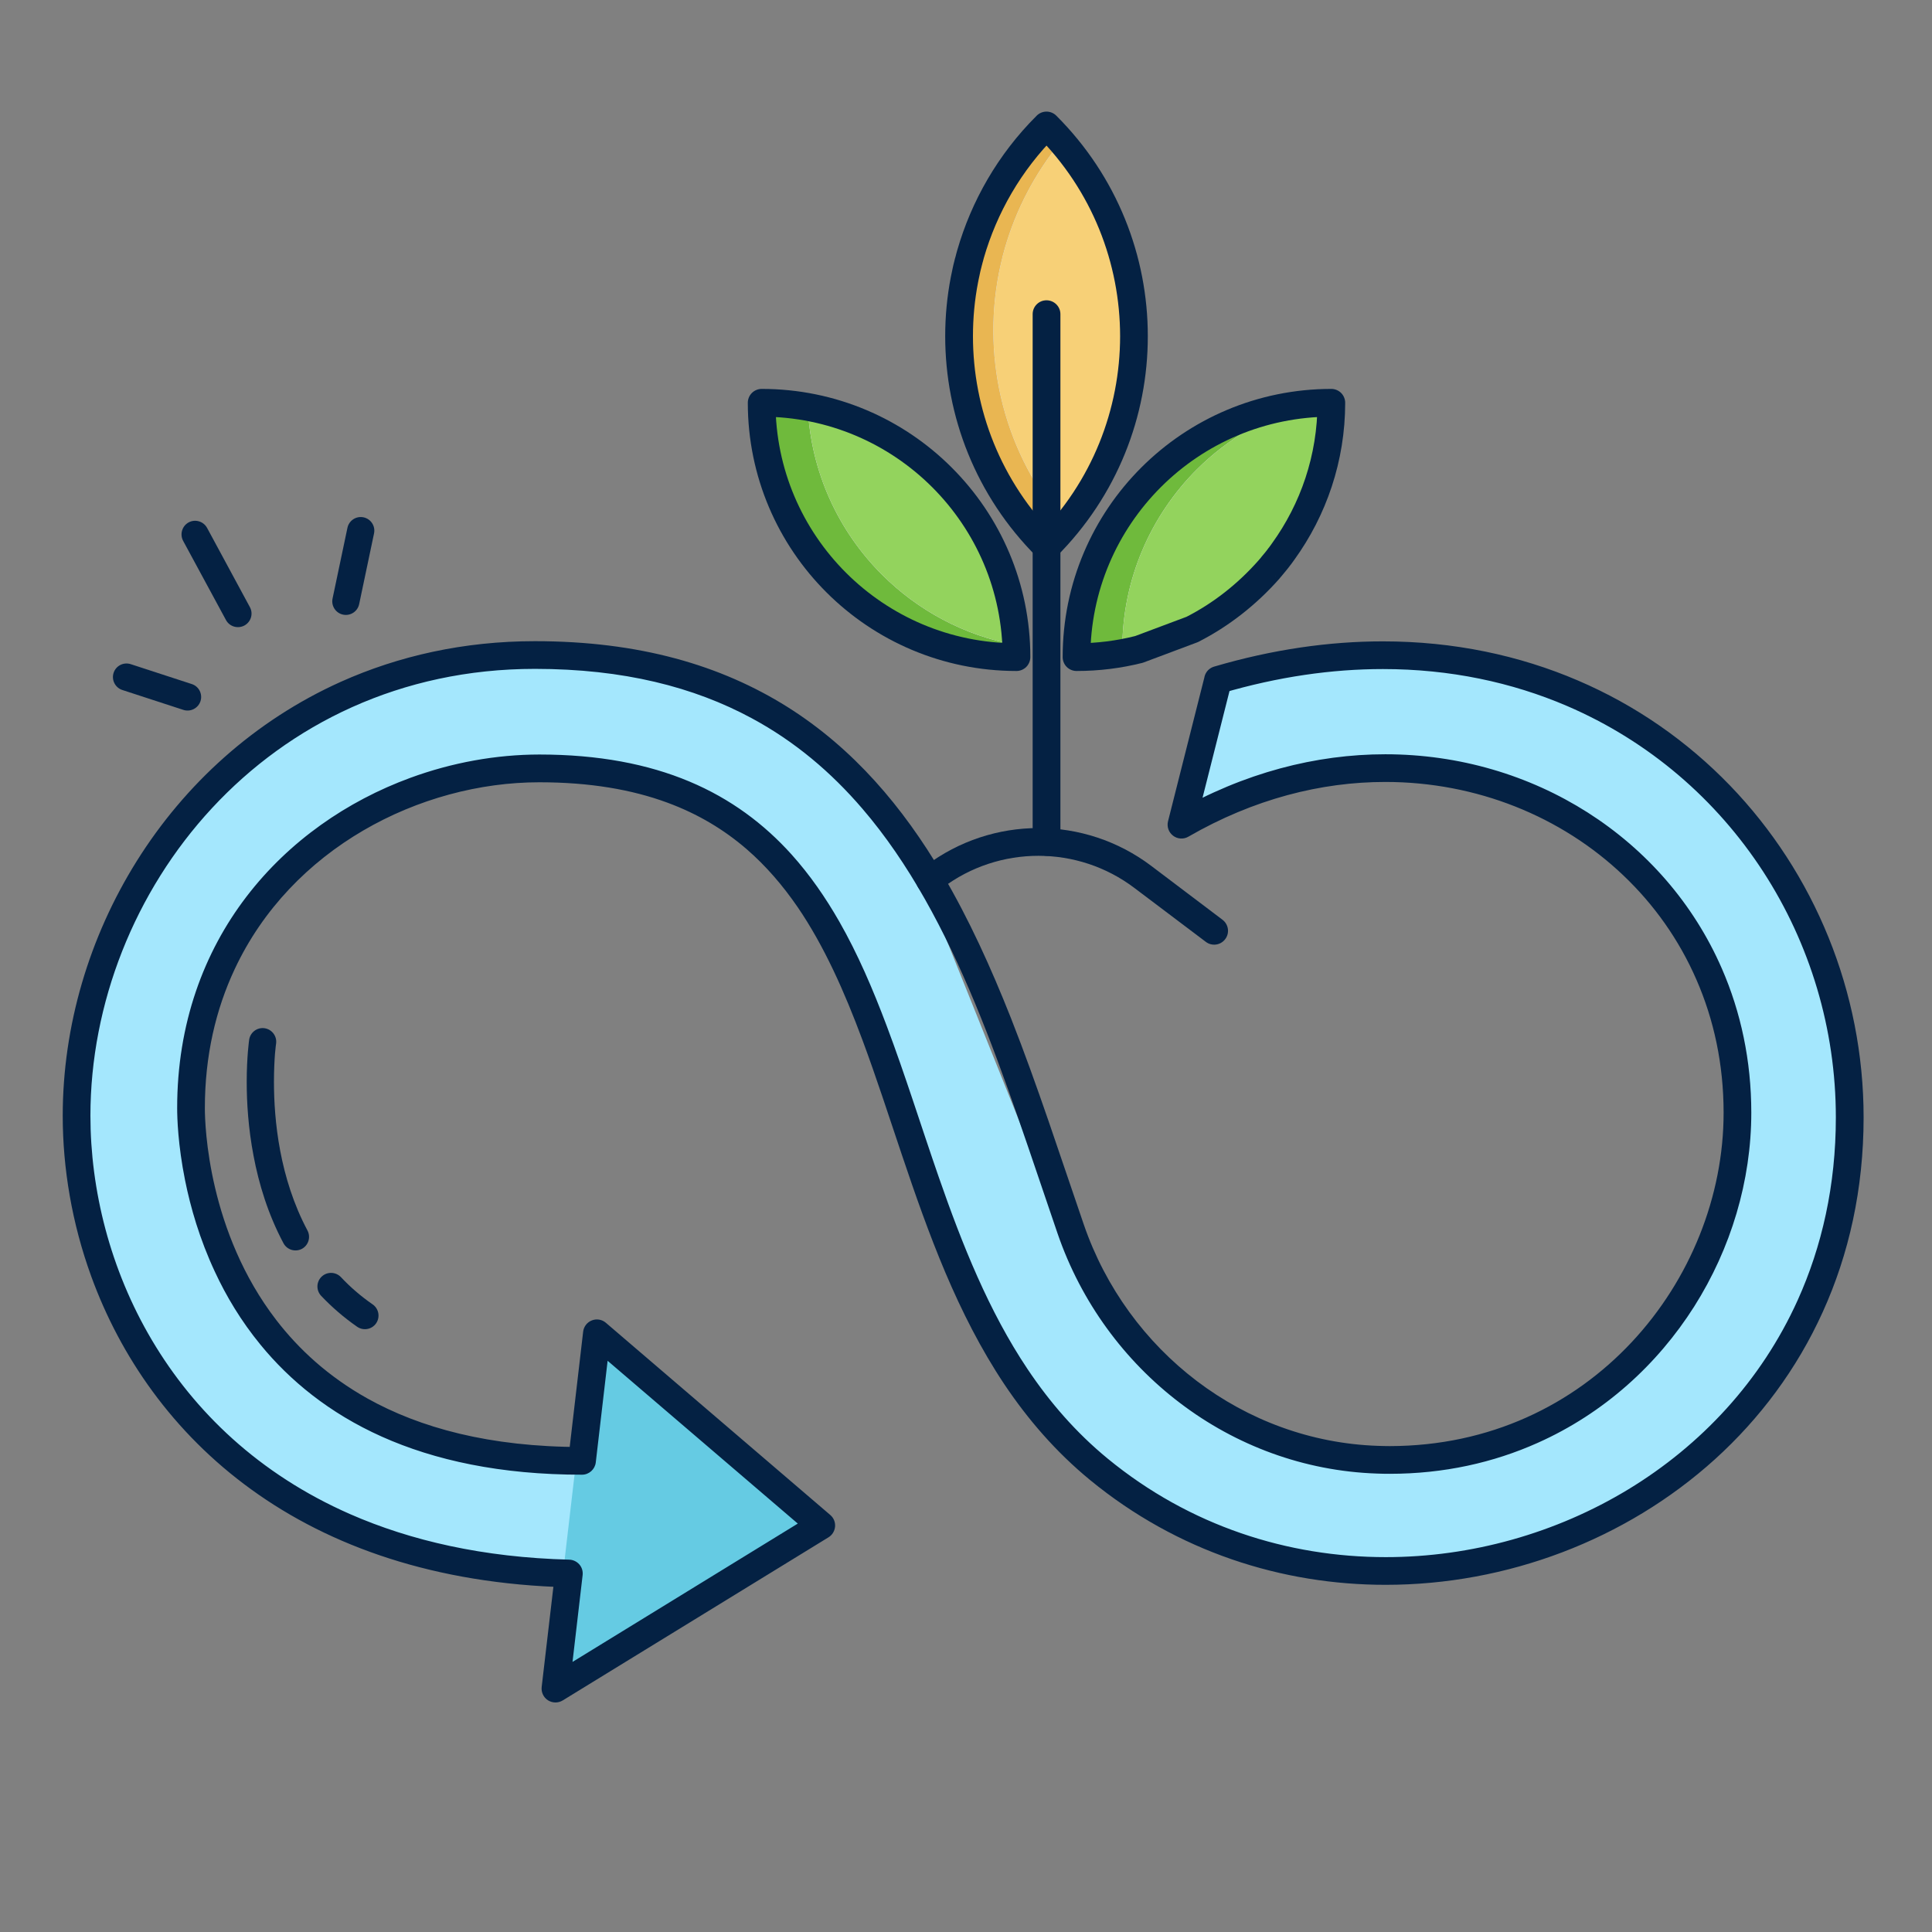 <?xml version="1.0" encoding="UTF-8"?>
<!DOCTYPE svg PUBLIC "-//W3C//DTD SVG 1.1//EN" "http://www.w3.org/Graphics/SVG/1.1/DTD/svg11.dtd">
<!-- Creator: CorelDRAW Home & Student X8 -->
<svg xmlns="http://www.w3.org/2000/svg" xml:space="preserve" width="300mm" height="300mm" version="1.1" style="shape-rendering:geometricPrecision; text-rendering:geometricPrecision; image-rendering:optimizeQuality; fill-rule:evenodd; clip-rule:evenodd"
viewBox="0 0 30000 30000"
 xmlns:xlink="http://www.w3.org/1999/xlink">
 <rect x="0" y="0" width="30000" height="30000" fill="#808080" stroke="none"/>
 <defs>
  <style type="text/css">
   <![CDATA[
    .fil1 {fill:#042143;fill-rule:nonzero}
    .fil7 {fill:#65CBE3;fill-rule:nonzero}
    .fil2 {fill:#6FBA3C;fill-rule:nonzero}
    .fil6 {fill:#93D35D;fill-rule:nonzero}
    .fil0 {fill:#A4E7FD;fill-rule:nonzero}
    .fil3 {fill:#E9B652;fill-rule:nonzero}
    .fil4 {fill:#F4F4F4;fill-rule:nonzero}
    .fil5 {fill:#F7D077;fill-rule:nonzero}
   ]]>
  </style>
 </defs>
 <g id="Ebene_x0020_1">
  <path class="fil0" d="M1624 19553c-1608,-4914 2186,-9313 6683,-9313 2140,0 4470,989 5865,3046l2776 6915c1173,1855 3065,2538 4629,2538 3512,0 5472,-2940 5472,-5462 0,-3116 -2536,-4535 -2770,-4731 -1784,-992 -3998,-879 -5826,119l460 -2107c403,-151 1445,-318 2052,-298l504 -16c5359,0 7184,4642 7184,7103 0,4354 -3675,6995 -7041,6995 -2392,0 -4715,-1211 -6036,-3315 -1833,-2919 -1552,-9165 -7186,-9165 -3062,0 -5526,2390 -5526,5355 0,953 611,4778 4614,5443l1621 94 224 -1912 3311 2836 -3923 2408 201 -1720c-542,-14 -5660,80 -7288,-4813z"/>
  <path class="fil1" d="M18983 14282l-1107 -837c-518,-391 -1135,-587 -1751,-587 -616,0 -1234,196 -1751,587l0 0 -65 49c-94,71 -113,206 -42,301 72,95 207,114 302,42l64 -48 0 -1c441,-333 966,-499 1492,-499 525,0 1050,166 1491,500l1108 836c94,72 230,53 301,-42 72,-94 53,-229 -42,-301z"/>
  <path class="fil2" d="M15784 10204c-1093,0 -2082,-443 -2798,-1157 -716,-715 -1158,-1702 -1158,-2793 244,0 483,23 715,65 47,1016 479,1932 1155,2606 555,554 1276,945 2082,1092 3,62 4,124 4,187z"/>
  <path class="fil3" d="M16556 8157c-96,116 -197,228 -306,336 -1131,-1128 -1555,-2696 -1273,-4154 3,-19 7,-38 11,-57 3,-17 7,-35 11,-52l0 -1c5,-22 39,-161 40,-166 3,-13 26,-97 32,-117 211,-731 602,-1422 1179,-1998l0 0c80,79 156,161 228,244 -412,501 -704,1069 -875,1662 -6,20 -29,104 -32,118 -1,5 -35,144 -39,165l0 1c-4,18 -8,35 -11,52 -4,19 -8,39 -12,58 -262,1355 86,2805 1047,3909z"/>
  <path class="fil4" d="M17608 5220c0,1043 -351,2086 -1052,2937 -961,-1104 -1309,-2554 -1047,-3909 4,-19 8,-39 12,-58 3,-17 7,-34 11,-52l0 -1c4,-21 38,-160 39,-165 3,-14 26,-98 32,-118 171,-593 463,-1161 875,-1662 754,868 1130,1948 1130,3028z"/>
  <path class="fil5" d="M17608 5220c0,1043 -351,2086 -1052,2937 -961,-1104 -1309,-2554 -1047,-3909 4,-19 8,-39 12,-58 3,-17 7,-34 11,-52l0 -1c4,-21 38,-160 39,-165 3,-14 26,-98 32,-118 171,-593 463,-1161 875,-1662 754,868 1130,1948 1130,3028z"/>
  <path class="fil1" d="M16466 13074l0 -8196c0,-119 -97,-215 -216,-215 -119,0 -215,96 -215,215l0 8196c0,118 96,215 215,215 119,0 216,-97 216,-215z"/>
  <path class="fil1" d="M14864 3886c-2,8 -5,18 -9,32 -5,20 -12,45 -17,66 -3,10 -6,19 -8,26l-2 9 -1 3 -1 4 0 0c-3,13 -8,29 -12,49 -2,10 -6,23 -10,39 -5,24 -10,47 -15,69 -4,16 -5,31 -5,46l0 1 215 0 -209 -50c-6,23 -9,42 -12,57 -5,22 -9,43 -13,62 -59,304 -88,612 -88,921 0,1239 474,2480 1421,3425 84,84 220,84 304,0 947,-945 1422,-2186 1421,-3424 1,-1239 -474,-2480 -1421,-3425 -40,-40 -95,-63 -152,-63l0 0c-57,0 -112,23 -152,63 -604,602 -1014,1326 -1234,2090 -5,20 -12,42 -19,69 -29,115 41,232 157,261 115,29 232,-41 261,-157 3,-15 9,-33 14,-54 202,-697 575,-1355 1125,-1904l-152 -153 0 216 0 0 0 -216 -152 153c864,862 1294,1990 1295,3120 -1,1130 -431,2258 -1295,3120l152 152 152 -152c-863,-863 -1294,-1991 -1294,-3121 0,-281 26,-563 80,-840 4,-20 7,-38 11,-54 4,-19 7,-34 10,-46 4,-17 5,-32 5,-50l0 -1 -215 0 211 46c4,-22 9,-42 13,-62 3,-11 6,-24 10,-40 2,-11 7,-25 11,-43l0 0 -131 -32 130 34 1 -2 -131 -32 130 34c1,-2 3,-10 6,-21 4,-17 11,-41 16,-62 3,-10 6,-20 8,-28 2,-8 4,-14 4,-15 34,-114 -32,-234 -146,-267 -114,-33 -233,33 -267,147z"/>
  <path class="fil2" d="M18586 7288c-715,715 -1159,1703 -1159,2793 99,0 197,-3 294,-10l-39 14c-309,78 -633,119 -966,119 0,-1090 443,-2078 1159,-2793 646,-646 1516,-1069 2483,-1144 -680,181 -1288,539 -1772,1021z"/>
  <path class="fil4" d="M20673 6254c0,863 -278,1660 -748,2310 -16,23 -55,75 -57,79 -20,27 -41,52 -61,78 -23,27 -78,94 -84,100 -8,10 -16,19 -24,29 -335,378 -736,695 -1190,926l-788 295c-97,7 -195,10 -294,10 0,-1090 444,-2078 1159,-2793 484,-482 1092,-840 1772,-1021 104,-9 209,-13 315,-13z"/>
  <path class="fil4" d="M15780 10017c-806,-147 -1527,-538 -2082,-1092 -676,-674 -1108,-1590 -1155,-2606 1784,325 3150,1845 3237,3698z"/>
  <path class="fil6" d="M20673 6254c0,863 -278,1660 -748,2310 -16,23 -55,75 -57,79 -20,27 -41,52 -61,78 -23,27 -78,94 -84,100 -8,10 -16,19 -24,29 -335,378 -736,695 -1190,926l-788 295c-97,7 -195,10 -294,10 0,-1090 444,-2078 1159,-2793 484,-482 1092,-840 1772,-1021 104,-9 209,-13 315,-13z"/>
  <path class="fil6" d="M15780 10017c-806,-147 -1527,-538 -2082,-1092 -676,-674 -1108,-1590 -1155,-2606 1784,325 3150,1845 3237,3698z"/>
  <path class="fil1" d="M19699 8850l161 143c11,-13 19,-23 25,-30l7 -8c16,-19 60,-72 82,-99 21,-26 44,-54 67,-86l-173 -127 171 130 8 -10 3 -4c15,-21 32,-44 50,-69 494,-685 788,-1527 788,-2436 0,-56 -23,-112 -63,-152 -40,-40 -96,-63 -152,-63 -1151,0 -2196,467 -2950,1220 -755,753 -1222,1796 -1222,2945 0,56 23,112 63,152 40,40 95,63 152,63 351,0 692,-43 1019,-125 8,-2 14,-4 22,-7l827 -310c9,-3 14,-5 22,-9 480,-244 902,-579 1254,-975l-161 -143 -161 -143c-318,359 -698,660 -1126,877l97 192 -75 -202 -827 310 75 201 -53 -209c-292,74 -598,113 -913,113l0 215 215 0c0,-1032 419,-1964 1096,-2641 677,-676 1612,-1093 2646,-1093l0 -216 -215 0c0,817 -263,1569 -707,2184 -15,21 -32,43 -49,68l173 126 -171 -130 -8 10 -2 3c-16,22 -34,46 -55,71 -9,11 -29,35 -46,55 -8,10 -17,20 -22,28l-8 9 -2 2 -1 1 74 63 -73 -64 -1 1 74 63 -73 -64c-10,12 -18,21 -23,27l161 143z"/>
  <path class="fil1" d="M11827 6254l0 216c1034,0 1968,417 2646,1093 678,677 1096,1609 1096,2641l215 0 0 -215c-1034,-1 -1968,-418 -2646,-1094 -678,-677 -1096,-1609 -1096,-2641l-215 0 0 216 0 -216 -215 0c0,1149 467,2192 1222,2945 754,753 1799,1220 2950,1220 57,0 112,-23 152,-63 40,-40 63,-96 63,-152 0,-1150 -467,-2192 -1222,-2945 -754,-754 -1799,-1220 -2950,-1220 -56,0 -112,23 -152,63 -40,40 -63,96 -63,152l215 0z"/>
  <polygon class="fil7" points="9194,20563 8519,26349 12847,23692 "/>
  <path class="fil1" d="M18705 10505l-568 2248c-21,84 10,172 79,224 69,53 163,58 237,15 1017,-587 2064,-850 3058,-850 1420,0 2734,537 3692,1447 479,454 869,1002 1139,1623 271,620 422,1315 422,2065 1,1296 -519,2594 -1427,3564 -454,485 -1004,888 -1635,1170 -631,282 -1342,443 -2122,444 -63,0 -126,-2 -188,-4 -1040,-36 -2010,-402 -2807,-1006 -797,-605 -1418,-1447 -1756,-2431 -367,-1066 -719,-2160 -1131,-3205 -310,-783 -653,-1539 -1063,-2235 -614,-1042 -1381,-1950 -2407,-2596 -513,-322 -1089,-579 -1740,-754 -650,-175 -1374,-268 -2182,-268 -1105,0 -2117,229 -3014,631 -1344,604 -2424,1595 -3167,2781 -743,1186 -1151,2568 -1151,3957 0,814 142,1667 443,2495 452,1241 1263,2424 2485,3308 1222,885 2852,1467 4926,1520l6 -215 -214 -24 -209 1787c-9,82 29,162 98,206 70,44 158,45 229,2l4127 -2533c59,-36 96,-98 102,-167 5,-69 -22,-135 -75,-180l-3484 -2984c-60,-52 -144,-66 -218,-37 -74,29 -126,96 -135,176l-231 1980 213 25 0 -215c-1445,0 -2522,-302 -3332,-754 -607,-340 -1066,-764 -1416,-1219 -525,-682 -803,-1433 -949,-2051 -146,-618 -159,-1101 -159,-1237 0,-815 170,-1534 463,-2159 438,-936 1154,-1661 1996,-2153 842,-492 1808,-749 2734,-749 788,0 1440,114 1988,316 480,177 882,421 1229,720 303,262 565,567 798,907 406,596 721,1301 1004,2062 425,1142 778,2407 1287,3609 255,601 550,1186 914,1732 365,545 799,1050 1333,1489 1357,1114 2984,1628 4591,1627 1875,0 3725,-695 5113,-1951 693,-628 1271,-1397 1674,-2289 404,-891 633,-1905 633,-3018 0,-1948 -763,-3795 -2077,-5156 -658,-681 -1454,-1241 -2361,-1629 -908,-389 -1926,-607 -3026,-607 -832,0 -1710,124 -2621,392 -115,34 -180,153 -146,267 33,114 153,180 267,146 875,-257 1711,-375 2500,-375 1043,0 2002,206 2856,572 1280,549 2324,1458 3049,2574 724,1116 1128,2439 1128,3816 0,1054 -216,2005 -594,2841 -567,1253 -1501,2249 -2626,2933 -1126,684 -2443,1054 -3769,1054 -1516,0 -3042,-482 -4318,-1530 -494,-406 -899,-875 -1243,-1388 -602,-898 -1015,-1933 -1381,-2986 -274,-789 -522,-1589 -808,-2347 -214,-569 -449,-1116 -735,-1617 -215,-376 -458,-727 -742,-1043 -426,-473 -945,-864 -1589,-1134 -644,-270 -1409,-418 -2328,-418 -670,1 -1354,124 -2005,363 -977,359 -1880,979 -2542,1844 -661,864 -1077,1972 -1076,3285 0,144 11,565 123,1121 84,417 225,910 462,1417 176,380 408,768 710,1136 452,552 1065,1060 1883,1426 818,366 1839,591 3108,591 109,0 201,-82 214,-190l184 -1579 2953 2528 -3498 2148 157 -1348c7,-60 -11,-120 -51,-166 -40,-45 -96,-72 -157,-74 -1333,-34 -2461,-294 -3405,-708 -1415,-622 -2418,-1593 -3073,-2697 -655,-1104 -957,-2343 -957,-3488 0,-1740 684,-3479 1889,-4778 603,-650 1334,-1189 2175,-1567 842,-378 1793,-594 2838,-594 1378,0 2471,283 3366,766 672,362 1233,839 1718,1404 727,846 1280,1892 1753,3029 472,1137 865,2364 1279,3569 366,1066 1039,1978 1903,2633 863,656 1920,1055 3052,1094 67,3 135,4 203,4 840,0 1613,-174 2298,-481 1028,-459 1857,-1214 2429,-2116 571,-902 887,-1953 887,-3011 0,-808 -163,-1563 -457,-2237 -441,-1013 -1175,-1845 -2084,-2424 -910,-579 -1995,-904 -3142,-904 -1070,0 -2194,284 -3273,907l108 187 208 52 568 -2248c29,-115 -41,-232 -156,-261 -115,-29 -232,41 -261,156z"/>
  <path class="fil1" d="M2978 10622l-948 -309c-111,-36 -230,24 -266,135 -36,111 25,230 135,266l948 309c111,36 230,-25 266,-135 36,-111 -24,-230 -135,-266z"/>
  <path class="fil1" d="M3880 9427l-664 -1229c-56,-103 -184,-141 -287,-86 -102,56 -140,184 -85,287l665 1229c55,102 183,140 286,85 103,-56 141,-184 85,-286z"/>
  <path class="fil1" d="M5577 9381l231 -1098c24,-114 -49,-226 -163,-250 -114,-24 -226,49 -250,163l-231 1098c-24,114 49,226 163,250 114,24 226,-49 250,-163z"/>
  <path class="fil1" d="M4987 20122c163,172 349,334 559,480 96,66 227,43 294,-53 66,-96 43,-227 -53,-294 -186,-129 -350,-271 -493,-424 -81,-84 -214,-88 -299,-8 -85,81 -88,214 -8,299z"/>
  <path class="fil1" d="M3869 16145c-1,8 -38,262 -38,656 0,312 23,712 106,1146 82,435 224,906 465,1358 55,103 183,141 286,87 102,-55 141,-183 86,-286 -216,-405 -347,-835 -423,-1237 -76,-402 -97,-776 -97,-1068 0,-184 8,-335 16,-439 5,-51 9,-92 12,-118 1,-14 2,-24 4,-30l1 -7 0 -1 -4 -1 4 1 0 0 -4 -1 4 1c17,-116 -64,-223 -179,-240 -116,-16 -222,64 -239,179z"/>
 </g>
</svg>
